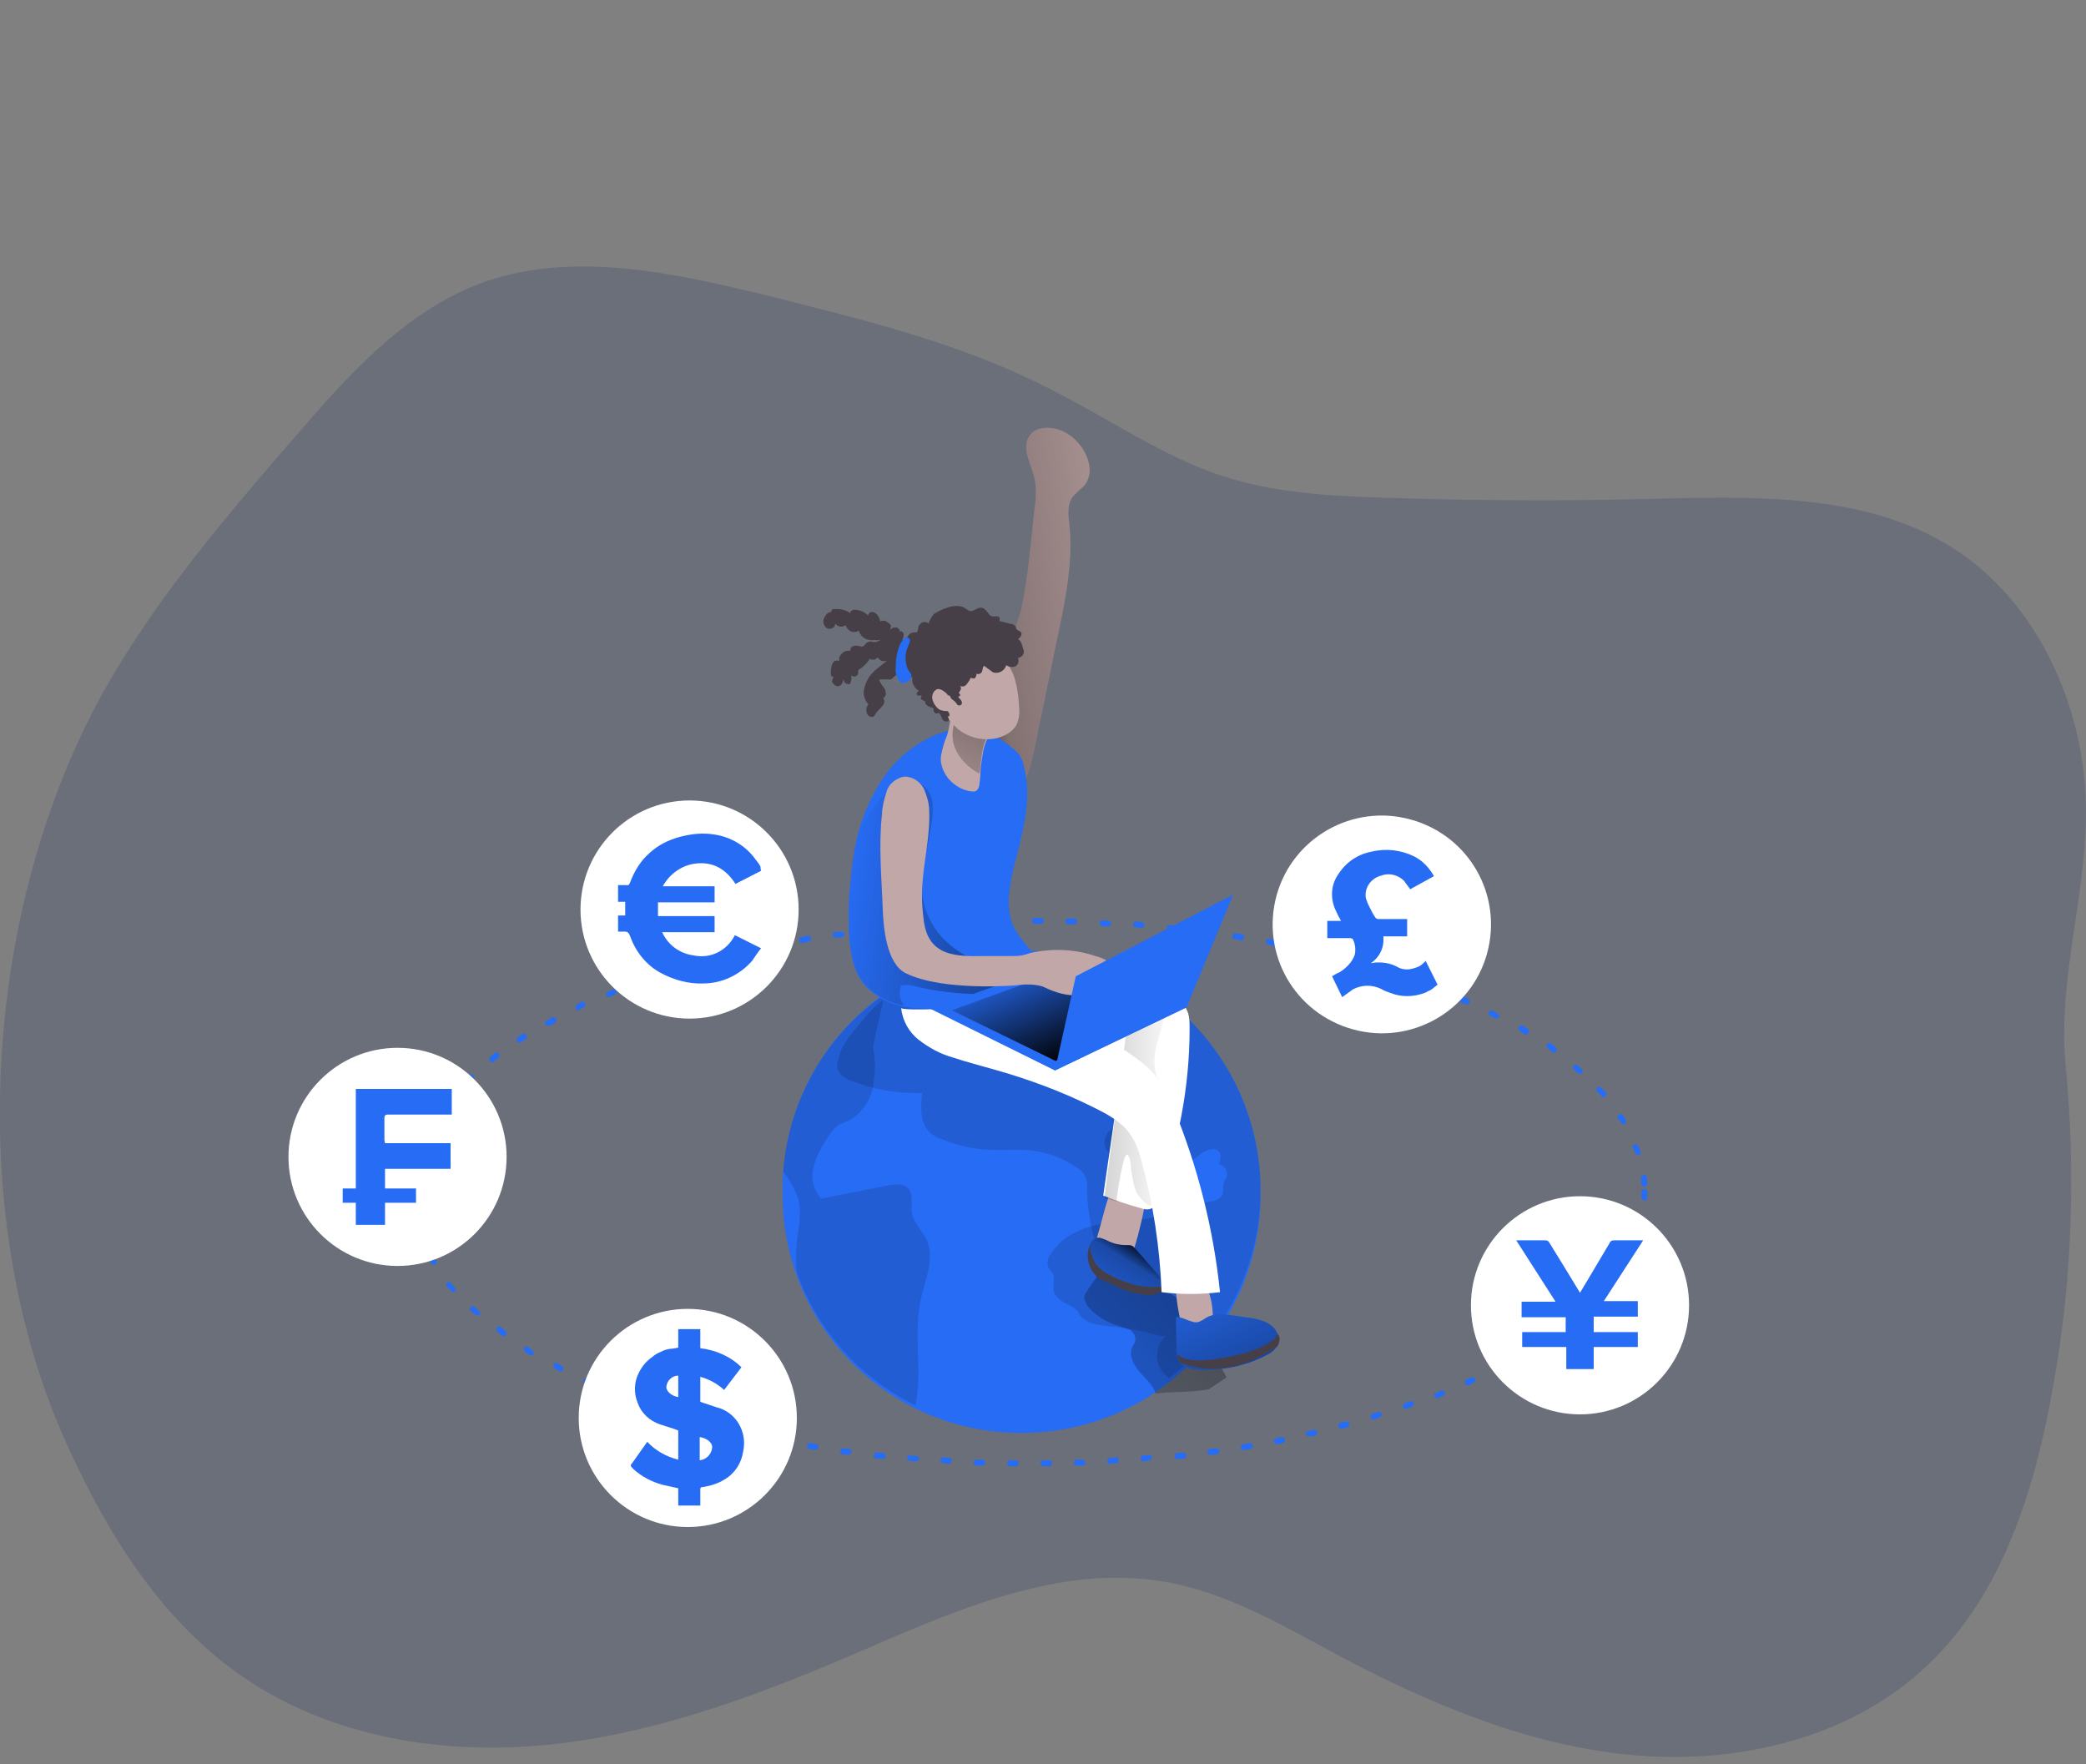 <svg version="1.2" xmlns="http://www.w3.org/2000/svg" viewBox="0 0 350 296" width="350" height="296">
	<rect x="0" y="0" width="350" height="296" fill="#808080" stroke="none"/>
	<title>in-liquid-object-1</title>
	<defs>
		<linearGradient id="g1" x2="1" gradientUnits="userSpaceOnUse" gradientTransform="matrix(48.765,-7.387,16.898,111.553,154.274,106.641)">
			<stop offset=".01" stop-color="#000000" stop-opacity="1"/>
			<stop offset=".13" stop-color="#000000" stop-opacity=".69"/>
			<stop offset=".25" stop-color="#000000" stop-opacity=".32"/>
			<stop offset="1" stop-color="#000000" stop-opacity="0"/>
		</linearGradient>
		<linearGradient id="g2" x2="1" gradientUnits="userSpaceOnUse" gradientTransform="matrix(-55.946,51.715,-107.569,-116.369,215.28,203.013)">
			<stop offset=".01" stop-color="#000000" stop-opacity="1"/>
			<stop offset=".13" stop-color="#000000" stop-opacity=".69"/>
			<stop offset=".25" stop-color="#000000" stop-opacity=".32"/>
			<stop offset="1" stop-color="#000000" stop-opacity="0"/>
		</linearGradient>
		<linearGradient id="g3" x2="1" gradientUnits="userSpaceOnUse" gradientTransform="matrix(-8.865,14.062,-27.384,-17.263,191.647,208.213)">
			<stop offset=".01" stop-color="#000000" stop-opacity="1"/>
			<stop offset=".13" stop-color="#000000" stop-opacity=".69"/>
			<stop offset=".25" stop-color="#000000" stop-opacity=".32"/>
			<stop offset="1" stop-color="#000000" stop-opacity="0"/>
		</linearGradient>
		<linearGradient id="g4" x2="1" gradientUnits="userSpaceOnUse" gradientTransform="matrix(-11.459,-25.773,36.369,-16.17,210.353,235.52)">
			<stop offset=".01" stop-color="#000000" stop-opacity="1"/>
			<stop offset=".13" stop-color="#000000" stop-opacity=".69"/>
			<stop offset=".25" stop-color="#000000" stop-opacity=".32"/>
			<stop offset="1" stop-color="#000000" stop-opacity="0"/>
		</linearGradient>
		<linearGradient id="g5" x2="1" gradientUnits="userSpaceOnUse" gradientTransform="matrix(69.465,2.809,-8.769,216.85,127.954,183.409)">
			<stop offset="0" stop-color="#000000" stop-opacity="1"/>
			<stop offset="1" stop-color="#000000" stop-opacity="0"/>
		</linearGradient>
		<linearGradient id="g6" x2="1" gradientUnits="userSpaceOnUse" gradientTransform="matrix(-72.226,-10.28,12.718,-89.358,214.071,158.502)">
			<stop offset="0" stop-color="#000000" stop-opacity="1"/>
			<stop offset="1" stop-color="#000000" stop-opacity="0"/>
		</linearGradient>
		<linearGradient id="g7" x2="1" gradientUnits="userSpaceOnUse" gradientTransform="matrix(-12.395,27.056,-22.85,-10.468,167.286,114.46)">
			<stop offset=".01" stop-color="#000000" stop-opacity="1"/>
			<stop offset=".13" stop-color="#000000" stop-opacity=".69"/>
			<stop offset=".25" stop-color="#000000" stop-opacity=".32"/>
			<stop offset="1" stop-color="#000000" stop-opacity="0"/>
		</linearGradient>
		<linearGradient id="g8" x2="1" gradientUnits="userSpaceOnUse" gradientTransform="matrix(-8.004,-17.909,39.648,-17.72,181.105,177.07)">
			<stop offset="0" stop-color="#000000" stop-opacity="1"/>
			<stop offset="1" stop-color="#000000" stop-opacity="0"/>
		</linearGradient>
	</defs>
	<style>
		.s0 { opacity: .18;fill: #0a2660 } 
		.s1 { fill: #c1a7a7 } 
		.s2 { fill: url(#g1) } 
		.s3 { fill: #276cf5 } 
		.s4 { opacity: .14;fill: #020202 } 
		.s5 { fill: url(#g2) } 
		.s6 { fill: url(#g3) } 
		.s7 { fill: #473f47 } 
		.s8 { fill: url(#g4) } 
		.s9 { fill: #ffffff } 
		.s10 { fill: url(#g5) } 
		.s11 { fill: url(#g6) } 
		.s12 { fill: url(#g7) } 
		.s13 { fill: url(#g8) } 
	</style>
	<path class="s0" d="m140.2 52.5l-11-2.8c-16.1-3.9-33.5-7.9-49-2-12.6 4.9-22 15.5-30.8 25.7-11.6 13.4-23.2 27-31.9 42.4-20.5 36.7-23.6 88.6-6.2 126.7 6.9 15.2 16.1 29.9 30 39.2 14.4 9.7 32.6 12.7 49.9 11.1 17.3-1.6 33.9-7.6 49.8-14.3 17.8-7.6 36.6-16.7 55.6-12.9 9.9 2 18.8 7.2 27.7 12 15.6 8.3 32.4 15.4 50.1 16.9 17.7 1.5 36.5-3 49.3-15.4 12.5-12 17.8-29.6 20.8-46.6 3.2-17.7 3.8-35.8 2.1-53.6-1.7-17.3 5.6-33.8 2.7-51.6-2.2-13.9-9.5-27.5-21.4-35.2-14.7-9.5-33.6-8.8-51.1-8.4-14.9 0.4-29.8 0.3-44.8-0.2-9.2-0.3-18.3-0.8-27.1-3.7-9.9-3.3-18.6-9.4-27.9-14.1-11.6-6.1-24.1-9.9-36.8-13.2z"/>
	<path id="J" class="s1" d="m163 129.6l8.4-27.5c1.1-5.2 1.6-11.5 2.2-16.9 0.3-1.8 0.3-3.6-0.1-5.3-0.6-2.2-2.1-4.8-0.8-6.7 1.2-2 4.6-1.7 6.6-0.3 2.9 1.9 4.8 6.2 2.5 8.7-0.7 0.6-1.4 1.2-2 2-0.7 1.2-0.6 2.8-0.4 4.2 0.7 6.6-0.7 13.1-2.1 19.7l-3.7 17.9c-0.9 4.4-2.3 9.4-6.6 11-0.7 0.3-1.3 0.4-2 0.1q-0.1-0.1-0.3-0.2-0.1 0-0.2-0.1-0.1-0.1-0.2-0.3-0.1-0.1-0.2-0.2c-0.8-1.6-1-4.2-1.1-6.1z"/>
	<path id="J" class="s2" d="m163 129.6l8.4-27.5c1.1-5.2 1.6-11.5 2.2-16.9 0.3-1.8 0.3-3.6-0.1-5.3-0.6-2.2-2.1-4.8-0.8-6.7 1.2-2 4.6-1.7 6.6-0.3 2.9 1.9 4.8 6.2 2.5 8.7-0.7 0.6-1.4 1.2-2 2-0.7 1.2-0.6 2.8-0.4 4.2 0.7 6.6-0.7 13.1-2.1 19.7l-3.7 17.9c-0.9 4.4-2.3 9.4-6.6 11-0.7 0.3-1.3 0.4-2 0.1q-0.1-0.1-0.3-0.2-0.1 0-0.2-0.1-0.1-0.1-0.2-0.3-0.1-0.1-0.2-0.2c-0.8-1.6-1-4.2-1.1-6.1z"/>
	<path class="s3" d="m211.5 199.7c0.4 22.2-17.3 40.4-39.5 40.7-22.2 0.4-40.4-17.3-40.7-39.5v-1.2c0-1 0-2.1 0.1-3.1 1.7-22.1 20.9-38.7 43-37 20.9 1.7 37.1 19.1 37.1 40.1z"/>
	<g>
		<path class="s4" d="m154.5 218c-1.3 5.8 0.3 12-0.9 17.8-9.3-4.6-16.4-12.5-19.9-22.3-0.2-2-0.2-4 0.1-6 0.3-2.2 0.7-4.3 0.1-6.5-0.6-1.6-1.4-3.1-2.5-4.4 0.9-11.9 7-22.7 16.8-29.6 0.1 0.3 0.1 0.6 0 0.8l-1.7 7.7q0.1 0.8 0.2 1.7 0.1 0.8 0.1 1.7 0 0.9-0.1 1.7-0.1 0.9-0.2 1.7c-0.4 2.2-1.8 4.3-3.7 5.5-0.7 0.3-1.5 0.7-2.2 1-0.7 0.6-1.2 1.2-1.7 2-1.1 1.6-2 3.3-2.4 5.1-0.5 1.9 0 3.8 1.3 5.2l11.2-2.2c1.1-0.2 2.6-0.4 3.4 0.5 0.9 1 0.4 2.7 0.6 4.1 0.3 1.8 1.9 3.1 2.6 4.8 1.2 3.1-0.4 6.5-1.1 9.7z"/>
		<path class="s4" d="m144.3 171.7c-1.6 1.9-3.3 3.8-3.7 6.3-0.2 0.6-0.2 1 0 1.6 0.5 0.8 1.2 1.4 2.1 1.7 3.8 1.5 7.9 2.2 12 2.1-0.2 2.2-0.4 5 1.3 6.6 0.7 0.6 1.4 0.9 2.2 1.2 2.5 1 5.1 1.6 7.9 1.7 2.2 0.1 4.6-0.1 6.8 0.1 2.8 0.3 5.4 1.3 7.8 2.9 0.6 0.4 1.1 0.8 1.4 1.5q0.1 0.2 0.2 0.5 0.1 0.3 0.1 0.5 0 0.3 0 0.6 0 0.2 0 0.5c0 2.4 0.4 4.9 0.9 7.3 0.6 2.3 1.6 4.7 3.6 6.1 1 0.7 2.2 1.2 3.4 1.5l8.1 2.7c0.2 0.1 0.4 0.1 0.7 0.1 0.2-0.1 0.4-0.3 0.5-0.5 0.8-1.8 1.8-3.7 1.4-5.6-0.4-1.9-1.9-3.4-2.6-5.1-1.1-2.8-0.3-6.2-1.2-9.1-0.7-1.8-1.8-3.4-3.1-4.6-2.3-2.2-4.8-4.4-7.4-6.4-4.1-3.3-8.3-6.6-13.1-8.7-2-0.8-4.1-1.7-5.2-3.5-1.3-2.2-0.7-5.1-2.2-7.2-1.2-1.7-3.4-2.3-5.4-2.4q-1.3 0-2.5 0.1-1.3 0.1-2.6 0.4-1.2 0.3-2.4 0.7-1.2 0.5-2.3 1.1c-3.2 1-4.7 2.9-6.7 5.3z"/>
		<path class="s4" d="m211.5 199.7c0 12.3-5.6 23.9-15.3 31.5q-0.2-0.1-0.4-0.3-0.2-0.1-0.4-0.3-0.2-0.2-0.3-0.4-0.2-0.2-0.3-0.4c-1.2-1.8-0.8-4.7 1.1-5.7-0.7 0.4-3.4-0.6-4.1-0.7l-4.1-0.7c-2-0.3-5.4-0.2-6.6-2.2-0.1-0.3-0.3-0.6-0.5-0.7-0.3-0.3-0.6-0.5-0.8-0.6-1.2-0.6-2.7-1.3-3-2.6-0.2-1 0.3-2.2-0.2-3-0.2-0.3-0.4-0.5-0.6-0.7-0.4-0.8-0.3-1.8 0.3-2.5 1.8-3 5.3-4.5 8.8-5.1 3.5-0.6 7-0.5 10.4-1.5 2.2-0.7 4.1-1.7 6.4-2 1.2-0.2 2.7-0.3 3.2-1.4 0.3-0.7 0-1.4 0.3-2.1 0.1-0.3 0.3-0.6 0.4-0.8 0.3-0.8-0.2-1.8-1-2.1-0.1 0-0.2-0.1-0.3-0.1 0.3-0.7 0.5-1.7-0.1-2.2-0.4-0.3-0.9-0.4-1.5-0.2-1.4 0.4-2.4 1.6-3.7 2.4-4 2.8-9.5 1.9-12.8-1.5-0.6-0.5-0.9-1.1-1.1-1.8-0.1-1.2 0.6-2.3 1.7-2.9 1.1-0.5 2.2-0.7 3.5-0.7-0.5-2.9-0.9-5.8-1.3-8.7-6.6 1.8-9.4-4.6-10.3-9.8-0.9-5.2 2.8-7.2 7.7-7.5 14.9 6.2 24.9 21 24.9 37.3z"/>
	</g>
	<path class="s5" d="m181.9 217.5c0 2.2 3.6 4.3 5.3 4.8l2.2 0.7c0.7 0.4 1.1 1 1.1 1.8-0.1 0.7-0.6 1.1-0.7 1.8-0.1 0.6 0 1.1 0.2 1.6 0.7 2.2 3.3 3.5 3.9 5.6 3.7-0.4 5.3-0.1 8.9-0.7l3-2-4.6-8.5c-0.6-1.2-1.3-2.3-2.2-3.4-1-1-2.2-2-3.4-2.7-3.2-2.1-6.5-3.9-9.9-5.5 0.6 0.4-3.8 6-3.8 6.5z"/>
	<path class="s1" d="m184.1 207.5c-0.4 1.2-0.7 2.6 0 3.7 0.4 0.5 0.8 0.7 1.3 0.9 1.2 0.6 2.7 0.5 3.8-0.4 0.6-0.7 0.9-1.4 1.1-2.2 0.9-3 1.6-6 2.1-9.1 0.1-0.3 0.1-0.6 0-0.8-0.2-0.3-0.4-0.6-0.7-0.7-1.6-0.8-4.1-1.6-5.1 0.4-1.1 2.5-1.7 5.6-2.5 8.2z"/>
	<path id="K" class="s3" d="m188.9 208.9c0.4 0 0.7 0 1 0.1 0.2 0.1 0.4 0.3 0.6 0.5l3.5 4c0.7 0.7 1.4 1.9 0.9 2.7-0.4 0.6-0.8 0.8-1.5 0.9-1.7 0.2-3.4-0.2-5-0.9l-3.2-1.6c-0.7-0.4-1.5-0.9-2-1.6-0.8-1.2-1-4.2 0.4-5.1 0.7-0.5 1.3-0.1 2.1 0.2 1.1 0.6 2.2 0.8 3.2 0.8z"/>
	<path class="s1" d="m203.5 221.2c0 0.2 0 0.5-0.1 0.7-0.1 0.2-0.3 0.4-0.5 0.6q-0.2 0.2-0.5 0.3-0.3 0.1-0.5 0.2-0.3 0.1-0.6 0.2-0.3 0-0.6 0c-0.8 0-1.6-0.3-2.2-0.9-0.4-0.6-0.6-1.3-0.7-2-0.3-1.5-0.5-3.1-0.5-4.6-0.1-0.4 0.1-0.7 0.5-0.7h0.1c1.3-0.3 3.7-0.9 4.4 0.7 0.9 1.6 1.2 3.5 1.2 5.5z"/>
	<path id="L" class="s3" d="m208.9 221c1.1 0.1 2.2 0.3 3.2 0.7 1 0.4 1.9 1.1 2.3 2.2 0.2 0.5 0.2 1 0.1 1.6-0.4 0.7-0.9 1.3-1.7 1.7-3.7 2-7.7 2.8-11.8 2.6-1 0-2.1-0.4-2.9-1-0.6-0.8-0.8-1.9-0.7-2.9l-0.1-4.9c0.9-0.1 1.8 0.5 2.6 0.7 1.5 0.6 2.1-0.7 3.4-1 1.5-0.5 3.9 0.1 5.6 0.3z"/>
	<path id="K" class="s6" d="m188.9 208.9c0.4 0 0.7 0 1 0.1 0.2 0.1 0.4 0.3 0.6 0.5l3.5 4c0.7 0.7 1.4 1.9 0.9 2.7-0.4 0.6-0.8 0.8-1.5 0.9-1.7 0.2-3.4-0.2-5-0.9l-3.2-1.6c-0.7-0.4-1.5-0.9-2-1.6-0.8-1.2-1-4.2 0.4-5.1 0.7-0.5 1.3-0.1 2.1 0.2 1.1 0.6 2.2 0.8 3.2 0.8z"/>
	<path class="s7" d="m182.9 209.7l0.3 1c0.2 0.5 0.4 0.9 0.6 1.3 0.4 0.5 0.7 0.8 1.2 1.2 1.2 0.8 2.5 1.4 3.9 1.9 2.2 0.8 4.4 1 6.6 0.7q-0.1 0.2-0.2 0.3-0.1 0.2-0.2 0.3-0.1 0.2-0.3 0.3-0.1 0.1-0.3 0.2c-0.5 0.2-1 0.4-1.5 0.4-2.1-0.1-4.1-0.6-5.9-1.6l-2.1-0.9c-0.3-0.1-0.6-0.3-0.8-0.5-0.4-0.3-0.7-0.7-0.9-1-0.5-0.7-0.7-1.5-0.8-2.3 0-0.4 0-0.8 0.1-1.2 0-0.2 0.3-0.9 0.5-0.9-0.2 0.2-0.2 0.5-0.2 0.8z"/>
	<path id="L" class="s8" d="m208.9 221c1.1 0.1 2.2 0.3 3.2 0.7 1 0.4 1.9 1.1 2.3 2.2 0.2 0.5 0.2 1 0.1 1.6-0.4 0.7-0.9 1.3-1.7 1.7-3.7 2-7.7 2.8-11.8 2.6-1 0-2.1-0.4-2.9-1-0.6-0.8-0.8-1.9-0.7-2.9l-0.1-4.9c0.9-0.1 1.8 0.5 2.6 0.7 1.5 0.6 2.1-0.7 3.4-1 1.5-0.5 3.9 0.1 5.6 0.3z"/>
	<path class="s9" d="m195.9 167.4c1 0.2 2.1 0.7 2.8 1.4 0.9 1 0.9 2.5 0.9 3.8 0 9.8-1.9 19.5-5.3 28.6-0.2 0.7-0.6 1.3-1.2 1.6-0.6 0.2-1.1 0.1-1.7-0.1-2.2-0.6-4.2-1.3-6.3-2.1l2.7-18.6c0.1-0.6 0.1-1-0.1-1.6-0.2-0.4-0.5-0.7-0.8-0.8-3.2-2.3-6.5-4.4-9.9-6.2-2.8-1.4-6-3.1-6.7-6.2-0.3-1-0.1-2.2 0.6-3 0.5-0.5 0.9-0.7 1.5-1 1.9-0.9 4.1-2.1 6.3-1.9 1.7 0.2 2.3 1.1 3.7 1.9 4 2.2 9.3 2.9 13.5 4.2z"/>
	<path class="s10" d="m187.4 201.6c-0.2-0.1 0.6-4.5 0.7-4.9 0.2-0.8 0.8-4.7 1.5-2.1 0.1 0.6 0.2 1.1 0.2 1.8l0.4 2.1c0.1 0.6 0.3 1 0.5 1.6 0.5 0.7 1 1.4 1.7 1.9 0.1 0.1 0.3 0.2 0.5 0.3 0.3 0 0.5-0.3 0.6-0.5 0.3-0.7 0.4-1.6 0.4-2.4 0.1-4.7 2.5-8.8 2.4-13.6 0-1.1-1.1-2.6-1.6-3.7-0.4-0.8-0.7-1.8-0.9-2.7-0.6-3.2 1.3-6.3 1.6-9.5l-6.4 3.1-3.7 28z"/>
	<path class="s3" d="m170.9 164.7l-3.9 2c-0.4 0.2-0.7 0.3-1 0.5-4.1 1.7-8.6 2.3-13 1.9-0.5-0.1-0.9-0.1-1.3-0.2-2.5-0.4-4.9-1.7-6.6-3.6-2.1-2.4-2.5-5.9-2.7-9.2v-0.9q0-1.5 0-3 0-1.6 0.2-3.1 0.1-1.5 0.3-3 0.1-1.5 0.4-3c0.7-4.8 2.6-9.3 5.3-13.2 1.9-2.5 4.3-4.6 7.1-6 2.9-1.5 6.4-2.2 9.5-1.2 1.6 0.6 3.1 1.5 4.4 2.6 0.5 0.4 0.9 0.7 1.3 1.2 0.6 0.7 0.8 1.6 1 2.5 1.3 5.6-0.5 11.3-1.9 16.9-0.7 3.2-1.3 6.6 0.1 9.6 1.9 4.1 7 5.8 0.8 9.2z"/>
	<path class="s11" d="m170.9 164.7c-0.1 1.3-1.8 1.8-3 1.9l-0.8 0.1c-4.7 0.3-9.4-0.2-13.9-1.3-0.6-0.2-1.1-0.2-1.8-0.1-0.1 0-0.2 0.1-0.3 0.1v0.3c-0.3 1-0.1 2.2 0.6 3-2.5-0.4-4.9-1.7-6.6-3.6-2.1-2.4-2.5-5.9-2.7-9.2v-0.9c-0.1-2.4 0-4.8 0.2-7.2 0.1-2.2 0.4-4.3 0.9-6.4 1.3-3.9 3.7-7.4 6.9-10 0.3-0.3 0.7-0.5 1-0.7 0.8-0.2 1.8-0.1 2.5 0.5 0.7 0.3 1.2 0.7 1.7 1.3 0.6 0.8 0.9 1.8 0.9 2.8 0 1.4-0.1 2.7-0.4 4-0.3 2-0.7 4-1.3 5.9-0.3 0.7-0.5 1.4-0.7 2.2q0 0.4 0 0.7 0 0.4 0.1 0.7 0 0.4 0.1 0.7 0.1 0.4 0.3 0.7c0.4 0.7 0.4 1.6 0.7 2.4 0.6 1.7 1.5 3.3 2.7 4.6 2.5 2.7 5.9 4.4 9.5 5.1 0.7 0.1 1.5 0.3 2.2 0.6 0.8 0.3 1.2 1.1 1.2 1.8z"/>
	<path class="s1" d="m159.1 130.6c1 1.2 2.5 2.1 4.1 2.2 0.3 0 0.5 0 0.7-0.2 0.2-0.2 0.4-0.6 0.4-0.8 0.1-0.7 0.2-1.5 0.2-2.2 0-0.7 0.2-1.9 0.3-2.5 0.2-1.9 0.9-3.7 2.1-5.1 0.2-0.3 0.5-0.7 0.8-0.8 2-1.8-6.1-1.1-7.1-3.5-1.2 1.6-1.1 3.8-1.7 5.7-0.4 0.9-0.7 1.9-0.9 2.9-0.4 1.3 0 2.9 1.1 4.3z"/>
	<path class="s12" d="m164.3 129.8l0.1-0.4 0.3-2.5c0.2-1.9 0.9-3.7 2.1-5.1l0.1-0.2c0 0-6.4-4.2-7 0.7-0.8 4.9 4.4 7.5 4.4 7.5z"/>
	<path class="s1" d="m171 118.9c0.1 1-0.1 2.1-0.6 3q-0.5 0.6-0.9 0.9c-2.5 1.9-6.4 1.5-8.8-0.5-2.4-2.2-3.9-5.1-3.9-8.4q-0.1-0.6 0-1.2 0-0.7 0.2-1.3 0.2-0.6 0.4-1.1 0.3-0.6 0.7-1.1c1.3-1.2 3.1-1.7 4.8-1.3 2.3 0.6 4.4 1.8 6.1 3.5 1.5 1.7 1.9 5.1 2 7.5z"/>
	<path class="s9" d="m193.9 180.5c1.3 1.7 2.3 3.6 3.1 5.6 4 9.8 6.6 20.1 7.7 30.7-3.3 0.4-6.6 0.4-9.8 0-0.3-7.5-1.4-14.9-3.4-22.1-0.4-1.5-0.9-3-1.8-4.3-1.5-2.2-3.8-3.4-6.2-4.6-5.2-2.6-10.8-4.7-16.5-6.3-2.4-0.7-4.8-1.3-7.2-2.1-2.1-0.6-3.9-1.6-5.6-2.9-1.7-1.3-2.8-3.3-3-5.4 0 0.6 11.9 0 13-0.2 3.7-0.4 8.1-2.6 11.8-1 2.9 1.2 5.5 3.7 8.1 5.4 3.3 2.2 7.3 4.2 9.8 7.2z"/>
	<path class="s3" d="m177 179.6l-20.8-10.3 24-8.6 18.9 8.3z"/>
	<path class="s13" d="m177.1 178l-17.4-8.5 20.1-7.3 15.8 7z"/>
	<path class="s1" d="m148.1 135.5c-0.1 0.4-0.1 0.7-0.1 1-0.6 5.2-0.1 10.5 0.1 15.7 0.1 3.3 0.6 9.5 3.9 11.1 6.4 3.1 18.6 2 18.6 2 1.4-0.2 2.9-0.2 4.3 0.2 0.7 0.3 1.5 0.7 2.2 0.9 2.7 1 5.7 0.6 8.5 0 0.5-0.1 0.9-0.2 1.4-0.5 1.1-0.7 1-2.5 0.2-3.6-0.9-0.9-2.2-1.6-3.4-1.9-3.6-1.2-7.4-1.3-11-0.5-0.5 0.2-0.9 0.3-1.4 0.4-0.6 0.1-1.1 0.1-1.7 0.1h-4.3c-5 0.1-9.6 0.1-10.4-5.9-0.3-2.2-0.4-4.4-0.2-6.6 0.3-3.9 1.3-8 1.1-11.9 0-1.3-0.4-2.5-0.9-3.7-0.6-1.1-1.7-1.9-3-2q-0.5 0-1 0.2-0.4 0.2-0.8 0.4-0.4 0.3-0.8 0.7-0.3 0.4-0.5 0.8c-0.4 1.2-0.7 2.2-0.8 3.1z"/>
	<path class="s3" d="m206.9 150.1l-26.4 13.7-3.5 15.8 22.1-10.6z"/>
	<path class="s7" d="m171.2 107.6c-0.1-0.2-0.3-0.3-0.4-0.4 0.4-0.2 0.6-0.6 0.6-0.9-0.1-0.4-0.4-0.4-0.7-0.6-0.3-0.2-0.1-0.4-0.4-0.7q-0.3-0.3-0.6-0.3l-2-0.5c0-0.3 0.1-0.6-0.1-0.7-0.2-0.2-0.7 0-1.1-0.1-0.6-0.1-0.7-0.7-1.2-1.1-0.8-0.8-1.5 0-2.2 0.2-0.7 0.2-1.1-0.7-2.1-0.8-0.7-0.1-1.4 0-2.2 0.3-0.7 0.2-1.4 0.6-2.1 1-0.4 0.5-0.7 1-0.9 1.6-0.5-0.4-1.1-0.3-1.5 0.2l-0.1 0.1c-0.2 0.4-0.1 0.8-0.4 1.2h-0.6c-0.2 0.1-0.4 0.1-0.6 0.3-0.3 0.3-0.5 0.7-0.5 1-0.3-0.1-0.6-0.1-0.8 0.1 0.2-0.3 0.3-0.6 0.3-0.8 0.1-0.2 0-0.5-0.2-0.7-0.2-0.2-0.6 0-0.5 0.3 0.2-0.4 0-0.8-0.4-1-0.4-0.1-0.8 0-1.1 0.3-0.1-0.1 0.1-0.4 0.1-0.6 0-0.1-0.1-0.1-0.1-0.2-0.3-0.3-0.6-0.5-0.8-0.6-0.3-0.1-0.7-0.1-0.9 0.1-0.1-0.7-0.7-1.8-1.6-1.6-0.3 0.1-0.5 0.4-0.4 0.6-0.7-0.7-1.5-1-2.4-1-0.3 0-0.7 0.3-0.6 0.6-0.8-0.6-1.8-0.8-2.8-0.7-0.2 0-0.4 0.1-0.4 0.3-0.1 0.2 0.2 0.4 0.3 0.2-0.5-0.1-1 0.1-1.3 0.6-0.5 0.6-0.5 1.4 0.1 2 0.6 0.5 1.7 0 1.5-0.7q0.8 0.9 1.8 0.3c0.2 0.7 0.9 1.3 1.7 1.1 0.2 0 0.4-0.1 0.5-0.2 0.2 0.7 0.7 1.3 1.5 1.5q0.3 0.1 0.5 0.1 0.3 0 0.6 0 0.3 0 0.6 0 0.2 0 0.5-0.1c-0.4 0.3-0.8 0.5-1.4 0.4-0.2-0.1-0.5-0.1-0.7 0-0.3 0.1-0.5 0.3-0.7 0.6l-0.1 0.1c-0.2 0.1-0.5 0.1-0.7 0-0.3-0.1-0.7-0.1-1 0-0.4 0.1-0.6 0.5-0.5 0.8-0.8-0.2-1.7 0.4-1.9 1.2v0.5c-0.5-0.2-0.9 0-1.1 0.4-0.1 0.2-0.2 0.4-0.2 0.6-0.1 0.4-0.1 0.7-0.1 1.1 0 0.2 0 0.3 0.1 0.4 0.1 0.1 0.2 0.2 0.4 0.2-0.2 0.2-0.3 0.6-0.3 0.8 0 0.1 0.1 0.2 0.2 0.3 0.2 0.2 0.4 0.4 0.6 0.4 0.3 0.1 0.5 0 0.7-0.2 0.3-0.2 0.3-0.7 0.5-0.9 0 0.2 0 0.4 0.2 0.6 0.2 0.1 0.4 0.2 0.6 0.2 0.1 0 0.1 0 0.2-0.1 0 0 0.1-0.1 0.1-0.2 0.2-0.4 0.2-0.8 0.1-1.2 0.2 0.2 0.5 0.2 0.7 0.2 0.3-0.1 0.4-0.3 0.5-0.6v-0.4c0-0.2 0.3-0.3 0.5-0.4 0.2-0.2 0.4-0.3 0.6-0.5 0.1-0.1 0.9-1 0.8-1.1 0.5 0.3 1 0.2 1.4-0.2 0.3 0.6 0.9 0.7 1.5 0.6-0.9 0.7-1.9 1.4-2.6 2.2-0.7 0.8-1.2 2-1.3 3.1 0 0.6 0.2 1.1 0.5 1.6 0.4 0.5 1 0.7 1.6 0.5 0-0.3-0.4-0.6-0.7-0.5h-0.1c-0.4 0.1-0.6 0.4-0.7 0.7-0.2 0.4-0.2 0.9 0 1.3 0.2 0.4 0.7 0.6 1.1 0.4 0.2-0.2 0.3-0.4 0.4-0.6l1-1.1c0.4-0.4 0.5-0.9 0.2-1.4 0.6-0.3 0.5-1 0.2-1.6-0.4-0.5-0.7-0.9-0.9-1.5h2l0.9-0.8c0.8 0.5 1.8 0.7 2.7 0.4-0.2 0.9 0.3 1.9 1.1 2.3-0.2 0.1-0.4 0.3-0.4 0.5 0 0.2 0.2 0.3 0.3 0.3h0.5c0.1 0.1-0.1 0.3-0.1 0.5 0 0.1 0.1 0.2 0.2 0.2 0.2 0.1 0.4 0.3 0.6 0.3-0.1 0.1-0.1 0.3 0 0.4l0.3 0.3c0.3 0.2 0.7 0.3 1 0.4 0 0.2 0 0.4 0.1 0.6q0 0.1 0.1 0.1 0 0.1 0.1 0.1 0.1 0.1 0.1 0.1 0.1 0 0.2 0c0.1 0 0.2-0.1 0.3-0.1 0.1 0 0.1 0.1 0.1 0.1 0.2 0.2 0.3 0.4 0.4 0.7 0 0.1 0.1 0.2 0.1 0.3 0.1 0.1 0.2 0.2 0.4 0.3q0.3 0.1 0.6 0c0.1-0.1 0.1-0.3 0.1-0.4-0.1-0.1-0.1-0.3-0.2-0.4 0.1 0 0.2 0 0.3-0.1v-0.3c-0.1-0.3-0.3-0.5-0.5-0.7v-0.1c0 0 0-0.1 0.1-0.1 0.2-0.2 0-0.5-0.1-0.7-0.1-0.2-0.3-0.5-0.2-0.7 0.1-0.1 0.1-0.2 0.2-0.3 0.1-0.1 0.1-0.4 0.2-0.5 0.1-0.1 0.3 0 0.4 0.1 0.1 0.1 0.1 0.3 0.2 0.4 0.2 0.2 0.4 0.3 0.6 0.5 0.1 0.1 0.3 0.3 0.4 0.5 0.1 0.2 0.4 0.2 0.6 0.1 0.1-0.1 0.2-0.2 0.2-0.3 0-0.3-0.1-0.5-0.3-0.7l-0.2-0.2q-0.2-0.2 0-0.3c0.1 0 0.2 0 0.2-0.1v-0.1c0-0.1-0.1-0.2-0.1-0.2l-0.1-0.1v-0.1c0.1-0.2 0.2-0.3 0.3-0.5 0.1-0.3 0-0.6-0.2-0.7 0.4 0.3 0.9 0.2 1.2-0.2 0.3-0.4 0.5-0.7 0.7-1.1 0.3 0.2 0.7 0.2 0.8-0.1 0.2-0.3 0.2-0.7-0.1-0.8h-0.3c0.3 0.1 0.5 0.2 0.7 0.3 0.3 0 0.6-0.1 0.7-0.3 0.2-0.3 0.1-0.8 0.4-1.1l1.5 1.1c0.9 0.3 1.9-0.2 2.2-1.1v-0.1c0.5 0.3 1 0.4 1.6 0.2 0.5-0.4 0.6-0.9 0.4-1.4 0.6-0.1 1-0.6 1-1.1-0.3-1.1-0.4-1.4-0.6-1.7zm26.3 119.5c0 0 0.9 1.9 7.3 0.8 6.4-1 9.3-3 9.6-4.1q0.2 0.3 0.3 0.7 0 0.3-0.1 0.7-0.1 0.4-0.3 0.7-0.3 0.2-0.6 0.4c-1.6 0.9-7.7 5.1-15.2 2.5 0 0.1-0.9-0.1-1-1.7z"/>
	<path class="s1" d="m157.5 115.6c-0.1 0-0.3 0-0.4 0.1-0.5 0.3-0.7 0.8-0.7 1.4 0.1 0.6 0.3 1 0.7 1.5 0.2 0.2 0.4 0.4 0.6 0.5 0.3 0.1 0.7 0.2 0.9 0.2h0.4c0.3-0.1 0.4-0.4 0.4-0.7 0.1-0.7-0.1-1.3-0.4-2-0.1-0.2-0.3-0.4-0.5-0.5-0.2-0.2-0.5-0.4-1-0.5z"/>
	<path class="s3" d="m150.9 108.4c-0.4 1-0.6 2.2-0.6 3.4-0.1 0.7 0 1.2 0.2 1.8 0.2 0.4 0.5 0.7 0.7 1 0.6 0.1 1.1-0.2 1.5-0.6 0.1-0.1 0.2-0.2 0.2-0.4 0.1-0.4-0.1-0.7-0.4-1-0.6-1-0.7-2.3-0.4-3.5 0.2-0.7 1.3-2.3-0.2-2.1-0.3 0.2-0.8 0.8-1 1.4zm19.5 137.6h-0.9q-0.2 0-0.4-0.1-0.1-0.2-0.1-0.4 0-0.2 0.1-0.4 0.2-0.1 0.4-0.1h0.9q0.2 0 0.4 0.1 0.1 0.2 0.1 0.4 0 0.2-0.1 0.4-0.2 0.1-0.4 0.1zm4.7 0q-0.2 0-0.4-0.1-0.1-0.2-0.1-0.4 0-0.2 0.1-0.4 0.2-0.1 0.4-0.1h0.9q0.2 0 0.4 0.1 0.1 0.2 0.1 0.4 0 0.2-0.1 0.4-0.2 0.1-0.4 0.1zm-10.3-0.1h-0.9q-0.1 0-0.2 0-0.1-0.1-0.2-0.1 0-0.1-0.1-0.2 0-0.1 0-0.2 0-0.1 0-0.2 0.1-0.1 0.1-0.2 0.1 0 0.2-0.1 0.1 0 0.2 0h0.9q0.2 0 0.4 0.1 0.1 0.2 0.1 0.4 0 0.2-0.1 0.4-0.2 0.1-0.4 0.1zm15.9 0q-0.2 0-0.4-0.1-0.1-0.2-0.1-0.4 0-0.2 0.1-0.4 0.2-0.1 0.4-0.1h0.9q0.2 0 0.4 0.1 0.1 0.2 0.1 0.4 0 0.2-0.1 0.4-0.2 0.1-0.4 0.1zm-21.5-0.3l-0.9-0.1c-0.3 0-0.5-0.3-0.5-0.5q0-0.1 0-0.2 0.1-0.1 0.1-0.2 0.1 0 0.2-0.1 0.1 0 0.2 0l0.9 0.1q0.1 0 0.2 0 0.1 0.1 0.2 0.1 0 0.1 0.1 0.2 0 0.1 0 0.2c-0.1 0.3-0.2 0.5-0.5 0.5zm27.1 0q-0.2 0-0.4-0.1-0.1-0.2-0.1-0.4 0-0.2 0.1-0.4 0.2-0.1 0.4-0.1l0.9-0.1q0.2 0 0.4 0.1 0.1 0.2 0.1 0.4 0 0.2-0.1 0.4-0.2 0.1-0.4 0.1zm-32.7-0.4l-0.9-0.1c-0.3 0-0.5-0.3-0.5-0.5 0-0.3 0.3-0.5 0.6-0.4l0.9 0.1q0.1 0 0.2 0 0.1 0.1 0.2 0.1 0 0.1 0.1 0.2 0 0.1 0 0.2c-0.1 0.3-0.3 0.4-0.6 0.4zm38.3 0q-0.2 0-0.4-0.1-0.1-0.2-0.1-0.4 0-0.2 0.1-0.4 0.2-0.1 0.4-0.1l0.9-0.1c0.3 0 0.5 0.2 0.5 0.4 0 0.3-0.2 0.5-0.4 0.5zm-43.9-0.4l-1-0.1c-0.3 0-0.5-0.3-0.4-0.6 0.1-0.3 0.3-0.5 0.6-0.4l0.9 0.1q0.1 0 0.2 0 0.1 0.1 0.2 0.1 0 0.1 0.1 0.2 0 0.1 0 0.2c0 0.3-0.3 0.5-0.6 0.5zm49.6 0q-0.2 0-0.4-0.1-0.1-0.2-0.1-0.4 0-0.2 0.1-0.4 0.2-0.1 0.4-0.1l0.9-0.1c0.3 0 0.5 0.2 0.6 0.4 0 0.3-0.2 0.5-0.4 0.6l-0.9 0.1zm-55.2-0.7l-1-0.1c-0.3 0-0.5-0.3-0.4-0.6 0.1-0.3 0.3-0.5 0.6-0.4l0.9 0.1c0.3 0 0.5 0.3 0.4 0.5-0.1 0.2-0.3 0.4-0.5 0.5zm60.7 0q-0.2 0-0.4-0.1-0.1-0.2-0.1-0.4 0-0.2 0.1-0.4 0.2-0.1 0.4-0.1l0.9-0.1c0.3 0 0.5 0.1 0.6 0.4 0 0.3-0.1 0.5-0.4 0.6zm-66.2-0.8l-1-0.2c-0.3 0-0.5-0.3-0.5-0.5 0-0.3 0.3-0.5 0.5-0.5h0.1l0.9 0.2c0.3 0 0.5 0.3 0.4 0.6-0.1 0.2-0.3 0.3-0.4 0.4zm71.8 0q-0.2 0-0.4-0.1-0.1-0.2-0.1-0.4 0-0.2 0.1-0.4 0.2-0.1 0.4-0.1l0.9-0.2c0.3 0 0.5 0.1 0.6 0.4 0 0.3-0.1 0.5-0.4 0.6zm-77.3-1l-1-0.2c-0.3-0.1-0.4-0.3-0.4-0.6 0-0.3 0.3-0.4 0.6-0.4l0.9 0.2c0.3 0.1 0.4 0.3 0.4 0.6-0.1 0.2-0.3 0.3-0.5 0.2zm82.8 0c-0.2 0-0.4-0.2-0.5-0.4 0-0.3 0.1-0.5 0.4-0.6l0.9-0.2c0.3 0 0.5 0.1 0.6 0.4 0.1 0.3-0.1 0.5-0.3 0.6l-0.9 0.2zm-88.4-1.2l-1-0.2c-0.3-0.1-0.5-0.3-0.4-0.6 0.1-0.3 0.3-0.5 0.6-0.4l0.9 0.2c0.3 0.1 0.4 0.3 0.4 0.6-0.1 0.2-0.3 0.4-0.5 0.4zm93.8-0.1c-0.3 0-0.5-0.2-0.5-0.4 0-0.3 0.2-0.5 0.4-0.5l0.9-0.2c0.3-0.1 0.5 0.1 0.6 0.4 0.1 0.3-0.1 0.5-0.4 0.6zm-99.3-1.3l-1-0.2c-0.3-0.1-0.4-0.4-0.4-0.6 0.1-0.3 0.4-0.4 0.6-0.4l0.9 0.3c0.3 0.1 0.4 0.3 0.4 0.6-0.1 0.2-0.2 0.3-0.5 0.3zm104.8 0c-0.3 0-0.5-0.2-0.6-0.4-0.1-0.2 0.2-0.5 0.4-0.6l0.9-0.2c0.3-0.1 0.6 0.1 0.6 0.4 0 0.3-0.1 0.6-0.4 0.6zm-110.2-1.5l-1-0.3q-0.5-0.1-0.3-0.6c0.1-0.3 0.4-0.4 0.6-0.3l0.9 0.3c0.3 0 0.5 0.3 0.4 0.6 0 0.2-0.3 0.4-0.6 0.3zm115.6 0c-0.2 0-0.4-0.1-0.5-0.4-0.1-0.3 0.1-0.5 0.3-0.6l0.9-0.3c0.3-0.1 0.5 0.1 0.6 0.3 0.1 0.3-0.1 0.5-0.3 0.6zm-120.9-1.7h-0.2l-0.9-0.3c-0.3-0.1-0.4-0.3-0.4-0.6 0-0.3 0.3-0.4 0.6-0.4h0.1l0.8 0.3c0.3 0.1 0.4 0.4 0.3 0.6 0 0.2-0.2 0.3-0.3 0.4zm126.3-0.1q-0.1 0-0.2 0-0.1-0.1-0.2-0.1 0-0.1-0.1-0.2 0-0.1 0-0.2c0-0.2 0.1-0.4 0.4-0.5l0.8-0.3c0.2-0.1 0.5 0 0.6 0.3 0.1 0.3-0.1 0.5-0.3 0.6zm-131.6-1.8h-0.2l-0.8-0.4c-0.3-0.1-0.4-0.4-0.3-0.6 0.1-0.3 0.4-0.4 0.6-0.3l0.8 0.4c0.3 0.1 0.4 0.4 0.3 0.6 0 0.2-0.2 0.4-0.4 0.3zm136.9 0q-0.1 0-0.2 0 0 0-0.1-0.1-0.1 0-0.1-0.1-0.1 0-0.1-0.1-0.2-0.5 0.3-0.6l0.8-0.4q0.4-0.1 0.6 0.3 0.1 0.5-0.3 0.6zm-142-2.1h-0.2l-0.8-0.4c-0.2-0.1-0.4-0.4-0.3-0.6 0.1-0.3 0.4-0.4 0.7-0.2l0.8 0.4c0.3 0.1 0.4 0.4 0.2 0.7-0.2 0-0.3 0.1-0.4 0.1zm147.1-0.1q-0.1 0-0.2 0 0 0-0.1-0.1-0.1 0-0.1-0.1-0.1 0-0.1-0.1c-0.1-0.2 0-0.5 0.2-0.6l0.8-0.4c0.2-0.1 0.5 0 0.7 0.2 0.1 0.3 0 0.5-0.2 0.7l-0.8 0.4zm-152.2-2.3h-0.2l-0.8-0.5c-0.2-0.1-0.3-0.4-0.2-0.7 0.1-0.2 0.4-0.3 0.6-0.2l0.8 0.5c0.2 0.1 0.3 0.4 0.2 0.6-0.1 0.2-0.3 0.3-0.4 0.3zm157.3-0.1c-0.3 0.1-0.5-0.1-0.6-0.4-0.1-0.3 0.1-0.5 0.4-0.6l0.8-0.5c0.2-0.1 0.5 0 0.7 0.2 0.1 0.2 0 0.5-0.2 0.7l-0.8 0.5c-0.1 0-0.2 0-0.3 0.1zm-162.3-2.6c-0.1 0-0.2 0-0.3-0.1l-0.7-0.5c-0.2-0.2-0.3-0.5-0.1-0.7 0.1-0.2 0.4-0.3 0.6-0.1l0.7 0.5c0.2 0.1 0.3 0.4 0.2 0.7 0 0.1-0.2 0.1-0.4 0.2zm167.2-0.2c-0.2 0-0.3-0.1-0.4-0.2-0.1-0.2-0.1-0.5 0.2-0.7l0.7-0.5c0.2-0.1 0.5 0 0.7 0.2 0.1 0.2 0 0.5-0.2 0.6l-0.7 0.5c-0.1 0.1-0.2 0.1-0.3 0.1zm-171.8-3c-0.1 0-0.2 0-0.3-0.1l-0.7-0.6c-0.2-0.2-0.3-0.5-0.1-0.7 0.1-0.2 0.4-0.3 0.6-0.2l0.1 0.1 0.7 0.6c0.2 0.2 0.3 0.5 0.1 0.7-0.2 0.2-0.2 0.2-0.4 0.2zm176.5-0.1q-0.1 0-0.2 0-0.1-0.1-0.2-0.1 0-0.1-0.1-0.2 0-0.1 0-0.2c0-0.2 0.1-0.3 0.2-0.4l0.7-0.6c0.2-0.2 0.5-0.1 0.7 0.1 0.2 0.2 0.1 0.5-0.1 0.7-0.3 0.2-0.5 0.4-0.7 0.6-0.1 0.1-0.2 0.1-0.3 0.1zm-180.9-3.4c-0.1 0-0.2-0.1-0.3-0.1l-0.8-0.6c-0.2-0.2-0.2-0.5 0-0.7 0.2-0.2 0.5-0.2 0.7 0l0.7 0.7c0.2 0.2 0.2 0.5 0.1 0.7zm185.3-0.2q-0.1 0-0.1 0-0.1 0-0.1-0.1-0.1 0-0.1 0-0.1-0.1-0.1-0.1c-0.2-0.2-0.2-0.5 0-0.7l0.7-0.7c0.2-0.2 0.5-0.2 0.7 0 0.2 0.2 0.2 0.5 0 0.7v0.1l-0.7 0.7c-0.2 0.1-0.3 0.1-0.3 0.1zm-189.3-3.7q-0.1 0-0.1 0-0.1 0-0.1-0.1-0.1 0-0.1 0-0.1-0.1-0.1-0.1l-0.7-0.7c-0.2-0.2-0.2-0.5 0-0.7 0.2-0.2 0.5-0.1 0.7 0.1l0.6 0.7c0.2 0.2 0.2 0.5 0 0.7 0 0.1-0.1 0.1-0.2 0.1zm193.2-0.2q-0.1 0-0.2 0-0.1-0.1-0.2-0.1 0-0.1-0.1-0.2 0-0.1 0-0.2c0-0.1 0-0.2 0.1-0.3l0.6-0.7c0.2-0.2 0.5-0.2 0.7-0.1 0.2 0.2 0.2 0.5 0.1 0.7l-0.7 0.7c-0.1 0.1-0.1 0.2-0.3 0.2zm-196.5-4.4c-0.2 0-0.3-0.1-0.4-0.2l-0.5-0.8c-0.1-0.2 0-0.5 0.2-0.7 0.2-0.1 0.5 0 0.6 0.2 0.2 0.3 0.3 0.6 0.5 0.8 0.1 0.2 0.1 0.5-0.2 0.7zm199.7-0.2c-0.1 0-0.2 0-0.3-0.1-0.2-0.1-0.3-0.4-0.2-0.7 0.2-0.3 0.3-0.6 0.5-0.8 0.1-0.2 0.4-0.3 0.7-0.2 0.2 0.1 0.3 0.4 0.2 0.7-0.2 0.3-0.3 0.6-0.5 0.8 0 0.2-0.2 0.3-0.4 0.3zm-202.1-4.9q-0.1 0-0.2 0 0 0-0.1-0.1-0.1 0-0.1-0.1-0.1 0-0.1-0.1l-0.3-0.9c-0.1-0.3 0.1-0.6 0.4-0.6 0.3-0.1 0.6 0.1 0.6 0.4l0.3 0.8q0.1 0.5-0.3 0.6zm204.5-0.1c-0.4-0.1-0.5-0.4-0.4-0.6l0.3-0.8c0.1-0.3 0.4-0.4 0.6-0.4 0.3 0.1 0.4 0.4 0.4 0.6l-0.3 0.9q-0.3 0.3-0.6 0.3zm-205.5-5.3q-0.1 0-0.2 0-0.1-0.1-0.2-0.1 0-0.1-0.1-0.2 0-0.1 0-0.2v-0.9q0-0.1 0-0.2 0.1-0.1 0.1-0.2 0.1 0 0.2-0.1 0.1 0 0.2 0 0.1 0 0.2 0 0.1 0.1 0.2 0.1 0 0.1 0.1 0.2 0 0.1 0 0.2v0.9q0 0.1 0 0.2-0.1 0.1-0.1 0.2-0.1 0-0.2 0.1-0.1 0-0.2 0zm206.5-0.3c-0.3 0-0.5-0.3-0.5-0.5v-0.9q0-0.2 0.1-0.4 0.2-0.1 0.4-0.1 0.2 0 0.4 0.1 0.1 0.2 0.1 0.4v0.9q0 0.1 0 0.2-0.1 0.1-0.1 0.2-0.1 0-0.2 0.1-0.1 0-0.2 0zm0-2.3q-0.1 0-0.2 0-0.1-0.1-0.2-0.1 0-0.1-0.1-0.2 0-0.1 0-0.2c0-0.3 0-0.7-0.1-0.9 0-0.3 0.2-0.5 0.5-0.6 0.3 0 0.5 0.2 0.5 0.4 0 0.3 0.1 0.7 0.1 0.9 0 0.4-0.2 0.7-0.5 0.7zm-206-3c-0.4 0-0.5-0.3-0.5-0.6 0.1-0.3 0.2-0.7 0.2-0.9 0.1-0.3 0.3-0.4 0.6-0.4q0.5 0.2 0.3 0.6c-0.1 0.3-0.2 0.6-0.2 0.8-0.1 0.4-0.3 0.5-0.4 0.5zm204.9-2.4q-0.1 0-0.2 0 0 0-0.1-0.1-0.1 0-0.1-0.1-0.1 0-0.1-0.1l-0.3-0.8q-0.2-0.5 0.3-0.6 0.5-0.1 0.6 0.3c0.1 0.3 0.2 0.6 0.4 0.9q0.1 0.5-0.3 0.6c-0.1-0.1-0.2-0.1-0.2-0.1zm-203.1-2.8h-0.2c-0.2-0.1-0.3-0.4-0.2-0.6 0.1-0.3 0.3-0.6 0.5-0.8 0.1-0.2 0.4-0.3 0.7-0.2 0.2 0.1 0.3 0.4 0.2 0.7l-0.4 0.8c-0.3 0-0.4 0.1-0.6 0.1zm200.7-2.3c-0.2 0-0.3-0.1-0.4-0.2l-0.5-0.7c-0.2-0.2-0.1-0.5 0.1-0.7 0.2-0.1 0.5-0.1 0.7 0.1l0.5 0.8c0.1 0.2 0.1 0.5-0.2 0.7zm-197.7-2.5c-0.1 0-0.2 0-0.3-0.1-0.2-0.2-0.3-0.5-0.1-0.7l0.6-0.7c0.2-0.2 0.5-0.2 0.7 0q0.1 0.1 0.1 0.1 0 0.1 0.1 0.2 0 0.1 0 0.1-0.1 0.1-0.1 0.2l-0.6 0.7c-0.2 0.2-0.3 0.3-0.4 0.2zm194.4-2q-0.1 0-0.1 0-0.1 0-0.1-0.1-0.1 0-0.1 0-0.1-0.1-0.1-0.1c-0.2-0.2-0.4-0.5-0.7-0.7-0.2-0.2-0.2-0.5 0-0.7 0.2-0.2 0.5-0.2 0.7 0l0.7 0.7c0.2 0.2 0.2 0.5 0 0.7-0.1 0.2-0.2 0.2-0.3 0.2zm-190.7-2.2q-0.1 0-0.2 0-0.1-0.1-0.2-0.1 0-0.1-0.1-0.2 0-0.1 0-0.2c0-0.1 0-0.3 0.1-0.3l0.7-0.7c0.2-0.2 0.5-0.2 0.7 0 0.2 0.2 0.2 0.5 0 0.7l-0.7 0.7c0 0.1-0.2 0.1-0.3 0.1zm186.7-1.7c-0.1 0-0.2 0-0.3-0.1l-0.7-0.6c-0.2-0.2-0.2-0.5-0.1-0.7 0.2-0.2 0.5-0.2 0.7-0.1l0.7 0.7c0.2 0.2 0.2 0.5 0 0.7-0.1 0-0.3 0.1-0.3 0.1zm-182.5-2q-0.1 0-0.2 0-0.1-0.1-0.2-0.1 0-0.1-0.1-0.2 0-0.1 0-0.2 0-0.1 0-0.1 0-0.1 0.1-0.1 0-0.1 0-0.1 0.1-0.1 0.1-0.1l0.7-0.6c0.2-0.2 0.5-0.1 0.7 0.1 0.2 0.2 0.1 0.5-0.1 0.7l-0.7 0.6c-0.1 0.1-0.2 0.1-0.3 0.1zm178.1-1.6c-0.1 0-0.2 0-0.3-0.1l-0.7-0.6c-0.2-0.2-0.3-0.5-0.1-0.7 0.2-0.2 0.5-0.3 0.7-0.1l0.7 0.6c0.2 0.2 0.3 0.5 0.1 0.7-0.2 0.2-0.4 0.2-0.4 0.2zm-173.5-1.7q-0.1 0-0.2 0-0.1-0.1-0.2-0.1 0-0.1-0.1-0.2 0-0.1 0-0.2c0-0.2 0.1-0.3 0.2-0.4l0.7-0.5c0.2-0.1 0.5-0.1 0.7 0.2 0.2 0.3 0.1 0.5-0.2 0.7l-0.7 0.5zm168.8-1.3c-0.1 0-0.2 0-0.2-0.1l-0.8-0.5c-0.2-0.1-0.3-0.4-0.2-0.7 0.1-0.2 0.4-0.3 0.7-0.2l0.8 0.5c0.2 0.1 0.3 0.4 0.2 0.7-0.2 0.2-0.4 0.3-0.5 0.3zm-164-1.5q-0.1 0-0.2 0-0.1-0.1-0.2-0.1 0-0.1-0.1-0.2 0-0.1 0-0.2c0-0.2 0.1-0.4 0.3-0.4l0.8-0.5c0.2-0.1 0.6 0 0.7 0.2 0.1 0.2 0 0.6-0.2 0.7l-0.8 0.5c-0.2-0.1-0.3 0-0.3 0zm159-1.2c-0.1 0-0.2 0-0.2-0.1l-0.8-0.4c-0.2-0.1-0.3-0.4-0.2-0.6 0.1-0.2 0.4-0.4 0.7-0.2l0.8 0.5c0.2 0.1 0.3 0.4 0.2 0.7-0.2 0-0.3 0.1-0.5 0.1zm-154-1.4c-0.2 0-0.4-0.1-0.4-0.3-0.1-0.2 0-0.5 0.2-0.7l0.8-0.4c0.3-0.1 0.5 0.1 0.6 0.3 0.1 0.2 0 0.5-0.2 0.6l-0.8 0.4c0 0.1-0.1 0.1-0.2 0.1zm149-1h-0.2l-0.8-0.4c-0.2-0.1-0.4-0.4-0.2-0.7 0.1-0.2 0.4-0.3 0.6-0.3l0.8 0.4c0.3 0.1 0.4 0.3 0.4 0.6-0.2 0.4-0.4 0.5-0.6 0.4zm-143.8-1.2q-0.1 0-0.2 0 0 0-0.1-0.1-0.1 0-0.1-0.1-0.1 0-0.1-0.1-0.1-0.4 0.3-0.6l0.8-0.4q0.5-0.1 0.6 0.3c0.1 0.2 0 0.5-0.3 0.6zm138.6-1h-0.2l-0.8-0.4c-0.3-0.1-0.4-0.3-0.4-0.6 0-0.3 0.3-0.4 0.6-0.4h0.1l0.8 0.4c0.3 0.1 0.4 0.4 0.3 0.6-0.1 0.2-0.3 0.3-0.4 0.4zm-133.4-1q-0.1 0-0.2 0 0 0-0.1-0.1-0.1 0-0.1-0.1-0.1 0-0.1-0.1-0.1-0.5 0.3-0.6l0.9-0.3q0.5-0.1 0.6 0.3c0.1 0.3-0.1 0.5-0.3 0.6l-0.8 0.3zm128.1-0.9h-0.2l-0.8-0.3c-0.3-0.1-0.4-0.4-0.3-0.7 0.1-0.3 0.4-0.4 0.7-0.3l0.9 0.3c0.3 0.1 0.4 0.4 0.3 0.6-0.3 0.2-0.4 0.4-0.6 0.4zm-122.8-1c-0.3 0-0.5-0.1-0.6-0.4 0-0.3 0.1-0.5 0.4-0.6l0.9-0.3c0.3-0.1 0.5 0.1 0.6 0.3q0.2 0.5-0.3 0.6zm117.4-0.7l-1-0.3c-0.3-0.1-0.4-0.4-0.3-0.7q0.2-0.4 0.6-0.3l0.9 0.3q0.5 0.2 0.3 0.6c-0.1 0.3-0.3 0.4-0.5 0.4zm-112-0.9c-0.3 0-0.5-0.1-0.6-0.4 0-0.3 0.1-0.5 0.4-0.6l0.9-0.3c0.3 0 0.5 0.2 0.6 0.4 0 0.2-0.1 0.5-0.3 0.6zm106.6-0.6l-1-0.2c-0.3-0.1-0.4-0.3-0.4-0.6 0.1-0.3 0.3-0.4 0.6-0.4l0.9 0.2c0.3 0 0.5 0.3 0.4 0.6-0.1 0.3-0.2 0.5-0.5 0.4zm-101.1-0.8c-0.3 0-0.5-0.2-0.6-0.4 0-0.3 0.2-0.5 0.4-0.6l0.9-0.2c0.3-0.1 0.6 0.1 0.6 0.4 0 0.3-0.1 0.6-0.4 0.6zm95.7-0.5l-1-0.2c-0.3-0.1-0.4-0.3-0.4-0.6 0-0.3 0.3-0.4 0.6-0.4l0.9 0.2c0.3 0 0.5 0.3 0.5 0.5-0.2 0.4-0.3 0.6-0.6 0.5zm-90.2-0.7c-0.2 0-0.4-0.2-0.5-0.4-0.1-0.3 0.1-0.5 0.4-0.6l0.9-0.2c0.3 0 0.5 0.1 0.6 0.4 0.1 0.3-0.1 0.5-0.4 0.6zm84.7-0.5l-1-0.2c-0.3-0.1-0.4-0.3-0.4-0.6 0.1-0.3 0.3-0.4 0.6-0.4l0.9 0.2c0.3 0.1 0.4 0.3 0.4 0.6-0.1 0.3-0.4 0.4-0.5 0.4zm-79.2-0.5q-0.2 0-0.4-0.1-0.1-0.2-0.1-0.4 0-0.2 0.1-0.4 0.2-0.1 0.4-0.1l0.9-0.2c0.3 0 0.5 0.1 0.6 0.4 0 0.3-0.1 0.5-0.4 0.6zm73.6-0.4l-1-0.2c-0.3 0-0.5-0.3-0.4-0.6 0.1-0.3 0.3-0.5 0.6-0.4l0.9 0.1c0.3 0.1 0.5 0.3 0.4 0.6q0 0.1 0 0.2-0.1 0.1-0.1 0.2-0.1 0-0.2 0.1-0.1 0-0.2 0zm-68-0.5c-0.3 0-0.5-0.2-0.5-0.4q0-0.1 0-0.2 0.1-0.1 0.1-0.2 0.1 0 0.2-0.1 0.1 0 0.2 0l0.9-0.1c0.3 0 0.5 0.1 0.6 0.4 0 0.3-0.2 0.5-0.4 0.6zm62.5-0.3l-1-0.1c-0.3 0-0.5-0.3-0.4-0.6 0-0.3 0.3-0.5 0.5-0.4l0.9 0.1c0.3 0 0.5 0.3 0.4 0.5 0 0.3-0.2 0.5-0.4 0.5q-0.1 0 0 0zm-5.6-0.7l-0.9-0.1c-0.3 0-0.5-0.3-0.4-0.6 0-0.3 0.3-0.5 0.6-0.4l0.9 0.1q0.2 0 0.4 0.1 0.1 0.2 0.1 0.4 0 0.2-0.1 0.4-0.2 0.1-0.4 0.1zm-5.6-0.6l-0.9-0.1c-0.3 0-0.5-0.3-0.5-0.5 0-0.3 0.3-0.5 0.5-0.5l0.9 0.1q0.1 0 0.2 0 0.1 0.1 0.2 0.1 0 0.1 0.1 0.2 0 0.1 0 0.2c-0.1 0.4-0.2 0.5-0.5 0.5zm-5.6-0.3h-0.9c-0.3 0-0.5-0.3-0.5-0.5 0-0.3 0.3-0.5 0.5-0.5l0.9 0.1q0.1 0 0.2 0 0.1 0.1 0.2 0.1 0 0.1 0.1 0.2 0 0.1 0 0.2c0 0.3-0.3 0.5-0.5 0.4zm-5.7-0.3h-0.9q-0.1 0-0.2 0-0.1-0.1-0.2-0.1 0-0.1-0.1-0.2 0-0.1 0-0.2 0-0.1 0-0.2 0.1-0.1 0.1-0.2 0.1 0 0.2-0.1 0.1 0 0.2 0h0.9q0.2 0 0.4 0.1 0.1 0.2 0.1 0.4 0 0.2-0.1 0.4-0.2 0.1-0.4 0.1zm-5.6-0.1h-0.9q-0.2 0-0.4-0.1-0.1-0.2-0.1-0.4 0-0.2 0.1-0.4 0.2-0.1 0.4-0.1h0.9q0.1 0 0.2 0 0.1 0.1 0.2 0.1 0 0.1 0.1 0.2 0 0.1 0 0.2 0 0.1 0 0.2-0.1 0.1-0.1 0.2-0.1 0-0.2 0.1-0.1 0-0.2 0z"/>
	<path fill-rule="evenodd" class="s9" d="m66.7 212.4c-10.1 0-18.3-8.2-18.3-18.3 0-10.1 8.2-18.3 18.3-18.3 10.1 0 18.3 8.2 18.3 18.3 0 10.1-8.2 18.3-18.3 18.3z"/>
	<path class="s3" d="m64.6 191.8h11v4.3h-11v3.3h5.2v2.4h-5.2v3.7h-4.9v-3.7h-2.2v-2.4h2.2v-16.7h16.1v4.3h-10.7c-0.4 0-0.6 0.1-0.6 0.6v3.7z"/>
	<path fill-rule="evenodd" class="s9" d="m115.7 170.9c-10.1 0-18.3-8.2-18.3-18.3 0-10.1 8.2-18.3 18.3-18.3 10.1 0 18.3 8.2 18.3 18.3 0 10.1-8.2 18.3-18.3 18.3z"/>
	<path class="s3" d="m127.7 146.1l-4.3 2.2c-1.6-2.5-3.8-3.8-6.8-3.4-2.3 0.3-4.3 1.8-5.4 3.8h8.7v2.7h-9.5v2.3h9.5v2.7h-8.8c1 2.2 3 3.6 5.3 3.9 2.8 0.6 5.6-0.8 6.9-3.4l4.4 2.2c-0.6 0.7-1 1.4-1.5 2.1-2.1 2.4-5.1 3.8-8.2 3.8-2.5 0.1-5-0.6-7.2-1.8-2.4-1.3-4.2-3.6-5.1-6.2-0.2-0.5-0.4-0.7-0.9-0.7h-1.1v-2.7h1.2v-2.3h-1.2v-2.8h1.4c0.3 0.1 0.5-0.1 0.6-0.4 0.7-1.9 1.8-3.7 3.3-5 1.4-1.3 3.2-2.2 5.1-2.7 1.9-0.5 3.8-0.7 5.7-0.4 2.8 0.4 5.3 1.9 6.9 4.1 0.4 0.5 0.7 0.9 0.9 1.3 0 0.5 0.1 0.6 0.1 0.7z"/>
	<path fill-rule="evenodd" class="s9" d="m249.5 160c-2.7 9.7-12.8 15.4-22.5 12.7-9.8-2.7-15.5-12.7-12.8-22.5 2.7-9.7 12.8-15.4 22.5-12.7 9.8 2.7 15.5 12.7 12.8 22.5z"/>
	<path class="s3" d="m225.2 167.3l-1.7-3.5c0.5-0.3 0.8-0.5 1.3-0.7 1.1-0.7 2.1-1.7 2.5-2.9 0.2-0.8 0.1-1.8-0.3-2.6 0-0.1-0.3-0.2-0.4-0.2h-3.9v-2.9h2.3c-0.4-0.7-0.7-1.3-1-2-0.8-1.9-0.7-4.1 0.6-5.9 1.3-2 3.3-3.3 5.5-3.7 2.4-0.6 5-0.3 7.2 0.8 1.4 0.7 2.5 1.9 3.3 3.3l-4 2.2c-0.3-0.5-0.7-0.9-1-1.4-1-1-2.5-1.4-3.8-0.9-1.8 0.4-3 2.2-2.6 3.9l0.3 0.8c0.4 0.8 0.8 1.7 1.3 2.4 0.1 0.1 0.3 0.2 0.5 0.2h4.8v2.9h-4c0.2 1.8-0.6 3.5-2.1 4.5l0.7-0.1c1.3-0.1 2.6 0.1 3.7 0.7q0.5 0.3 1.1 0.4 0.6 0.1 1.1 0 0.6-0.1 1.1-0.3 0.6-0.2 1-0.6c0.2-0.2 0.4-0.3 0.5-0.5l2 4q-0.2 0.2-0.5 0.4-0.2 0.2-0.5 0.4-0.3 0.2-0.6 0.3-0.3 0.2-0.6 0.3c-1.9 0.7-3.9 0.7-5.7 0-0.6-0.2-1.1-0.4-1.6-0.7-1.5-0.7-3.2-0.7-4.7 0.1z"/>
	<path fill-rule="evenodd" class="s9" d="m265.1 237.3c-10.1 0-18.3-8.2-18.3-18.3 0-10.1 8.2-18.3 18.3-18.3 10.1 0 18.3 8.2 18.3 18.3 0 10.1-8.2 18.3-18.3 18.3z"/>
	<path class="s3" d="m265.1 216.9l1.2-2 3.8-6.4c0.1-0.3 0.4-0.4 0.7-0.4h4.9l-6.6 10.2h5.7v2.6h-7.4v2.6h7.4v2.5h-7.4v3.7h-4.6v-3.7h-7.4v-2.5h7.3v-2.5h-7.4v-2.6h5.7l-6.6-10.3h4.9c0.2 0 0.5 0.1 0.6 0.3l3.2 5.2z"/>
	<path fill-rule="evenodd" class="s9" d="m115.4 256.2c-10.1 0-18.3-8.2-18.3-18.3 0-10.1 8.2-18.3 18.3-18.3 10.1 0 18.3 8.2 18.3 18.3 0 10.1-8.2 18.3-18.3 18.3z"/>
	<path class="s3" d="m113.8 226.1v-3.1h3.7v3.2c2.6 0.3 5.1 1.4 6.9 3.2l-2.9 3.8c-1.1-1-2.5-1.8-4-2.2v4.2l2.7 0.9c3.3 0.8 5.2 4.1 4.5 7.4-0.3 2-1.4 3.7-3.1 4.7-1.1 0.7-2.4 1.1-3.7 1.3-0.4 0-0.4 0.2-0.4 0.5v2.6h-3.7v-2.9l-2.7-0.6c-1.8-0.5-3.5-1.4-4.8-2.6-0.6-0.6-0.6-0.6-0.1-1.2l2.4-3.4c1.4 1.5 3.2 2.5 5.2 3v-4.9c-1-0.4-2.1-0.7-3-1-1.8-0.6-3.2-1.9-3.8-3.6-0.7-1.7-0.6-3.6 0.2-5.1q0.4-0.8 0.9-1.4 0.6-0.7 1.3-1.2 0.7-0.6 1.5-0.9 0.7-0.4 1.6-0.5c0.3 0 0.8-0.1 1.3-0.2zm3.6 18.9c1.1-0.1 2-1 2.1-2.2 0-0.8-0.9-1.5-2.1-1.7zm-3.6-10.6v-3.6c-1 0-1.9 0.8-2 1.9 0 0.7 0.8 1.5 2 1.7z"/>
</svg>